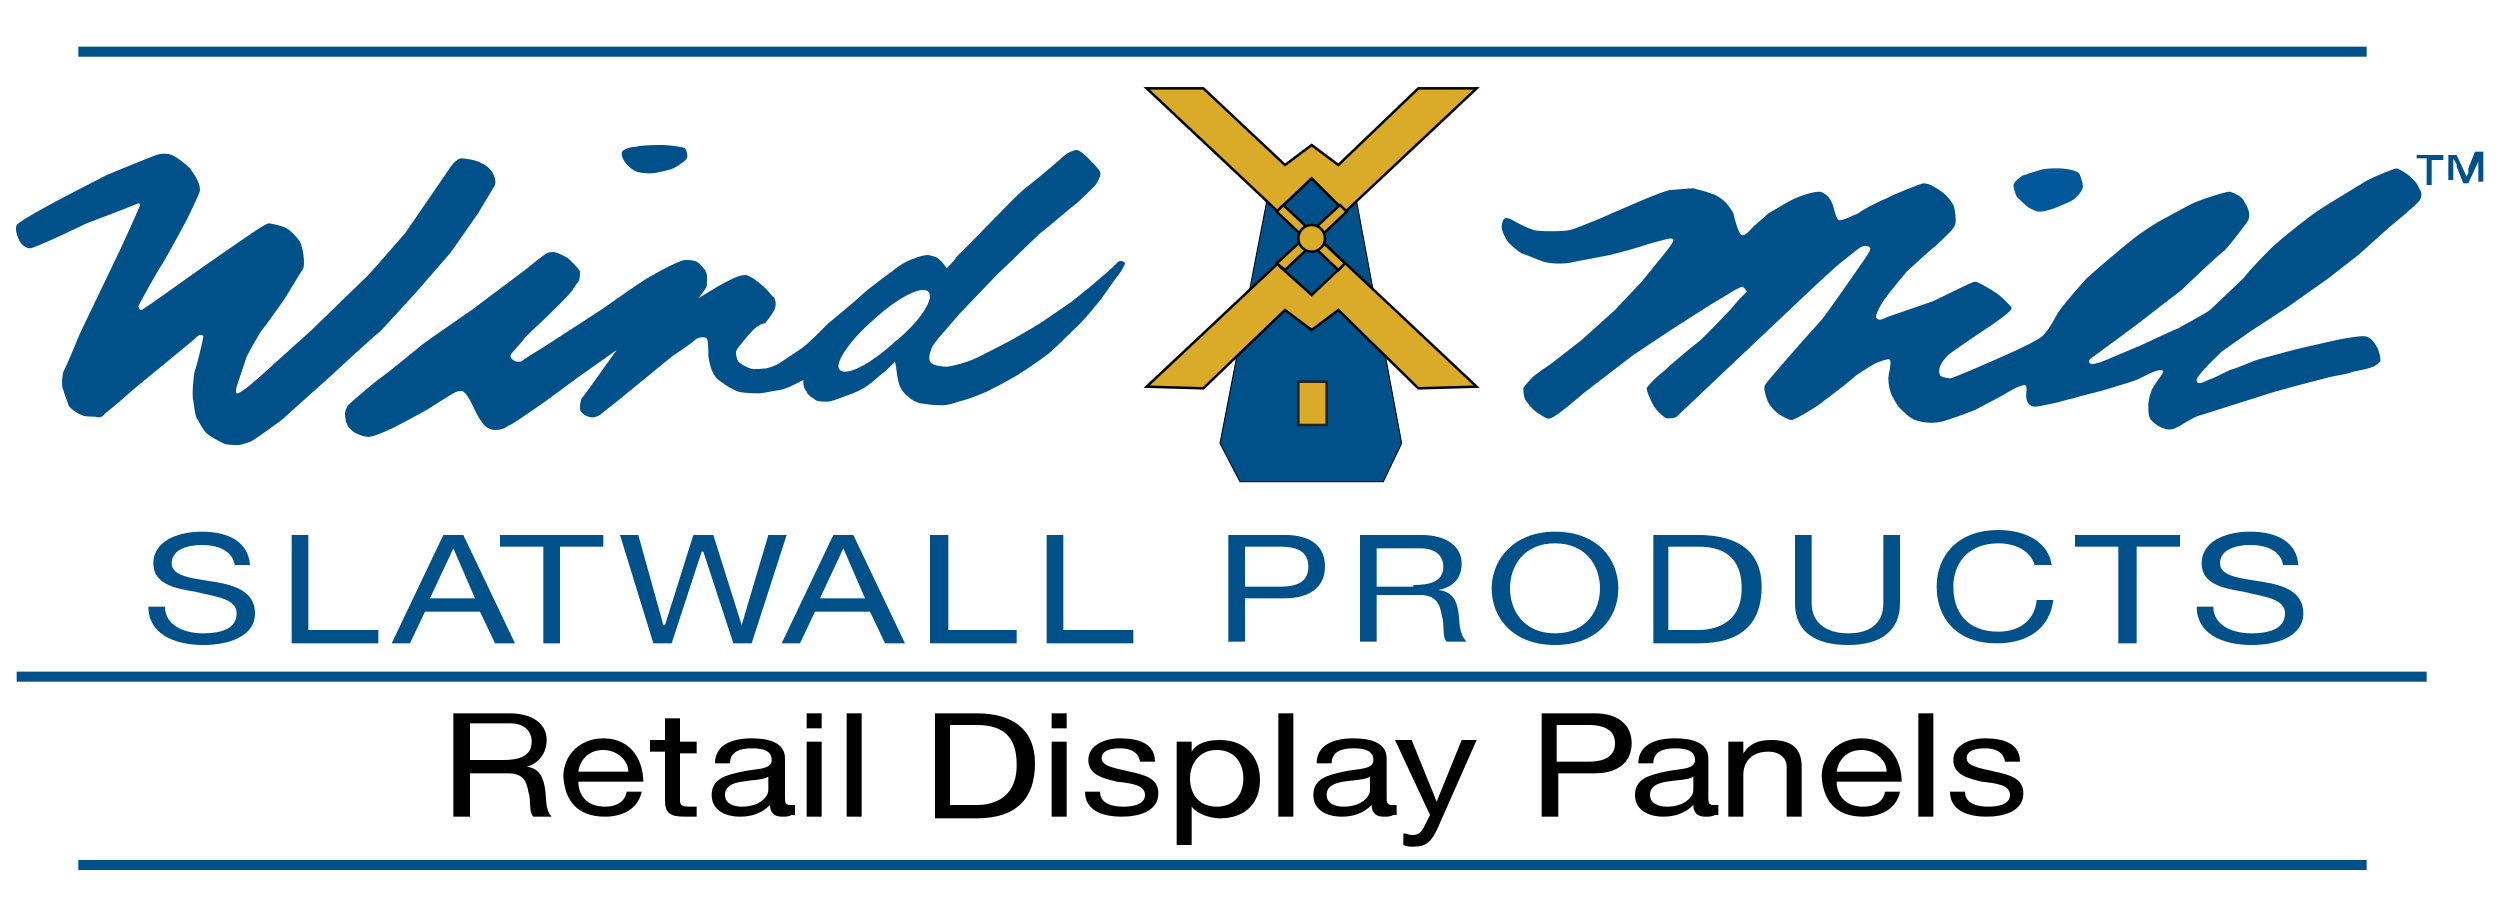 <?xml version="1.0" encoding="utf-8"?>
<!-- Generator: Adobe Illustrator 22.0.1, SVG Export Plug-In . SVG Version: 6.00 Build 0)  -->
<svg version="1.1" id="Layer_1" xmlns="http://www.w3.org/2000/svg" xmlns:xlink="http://www.w3.org/1999/xlink" x="0px" y="0px"
	 viewBox="0 0 150 55" style="enable-background:new 0 0 150 55;" xml:space="preserve">
<g>
	<line style="fill:none;stroke:#005189;stroke-width:0.604;stroke-miterlimit:10;" x1="4.7" y1="3.1" x2="142" y2="3.1"/>
	<line style="fill:none;stroke:#005189;stroke-width:0.604;stroke-miterlimit:10;" x1="4.7" y1="51.9" x2="142" y2="51.9"/>
	<path style="fill:#005189;" d="M14.1,34c-0.1-0.9-0.9-1.3-2-1.3c-0.9,0-1.8,0.3-1.8,1.1c0,0.8,1.3,0.9,2.5,1.1
		c1.3,0.2,2.5,0.6,2.5,1.9c0,1.4-1.6,1.9-3.1,1.9c-1.8,0-3.3-0.7-3.3-2.3h1c0,1.1,1.1,1.6,2.3,1.6c0.9,0,2-0.2,2-1.2
		c0-0.9-1.3-1-2.5-1.3c-1.3-0.2-2.5-0.5-2.5-1.7c0-1.3,1.4-1.9,2.9-1.9c1.6,0,2.8,0.6,2.9,2H14.1z"/>
	<polygon style="fill:#005189;" points="17.5,32.1 18.5,32.1 18.5,37.8 22.7,37.8 22.7,38.6 17.5,38.6 	"/>
	<path style="fill:#005189;" d="M26.6,32.1h1.2l3.1,6.5h-1.2l-0.9-1.9h-3.3l-0.9,1.9h-1.1L26.6,32.1z M25.8,35.9h2.7l-1.3-3h0
		L25.8,35.9z"/>
	<polygon style="fill:#005189;" points="32.6,32.8 30,32.8 30,32.1 36.2,32.1 36.2,32.8 33.6,32.8 33.6,38.6 32.6,38.6 	"/>
	<polygon style="fill:#005189;" points="45.1,38.6 44,38.6 42.2,33.1 42.1,33.1 40.3,38.6 39.2,38.6 37.2,32.1 38.3,32.1 39.8,37.5 
		39.9,37.5 41.6,32.1 42.8,32.1 44.5,37.5 44.5,37.5 46.1,32.1 47.2,32.1 	"/>
	<path style="fill:#005189;" d="M50,32.1h1.2l3.1,6.5h-1.2l-0.9-1.9h-3.3L48,38.6h-1.1L50,32.1z M49.2,35.9h2.7l-1.3-3h0L49.2,35.9z
		"/>
	<polygon style="fill:#005189;" points="55.8,32.1 56.9,32.1 56.9,37.8 61,37.8 61,38.6 55.8,38.6 	"/>
	<polygon style="fill:#005189;" points="62.8,32.1 63.8,32.1 63.8,37.8 68,37.8 68,38.6 62.8,38.6 	"/>
	<path style="fill:#005189;" d="M73.6,32.1h3.5c1.6,0,2.4,0.7,2.4,1.9c0,1.2-0.9,1.9-2.4,1.9h-2.4v2.6h-1V32.1z M74.7,35.2h2.1
		c1.2,0,1.7-0.4,1.7-1.2c0-0.8-0.5-1.2-1.7-1.2h-2.1V35.2z"/>
	<path style="fill:#005189;" d="M81.6,32.1h3.7c1.5,0,2.4,0.7,2.4,1.7c0,0.8-0.4,1.4-1.4,1.6v0c0.9,0.1,1.1,0.7,1.2,1.3
		c0.1,0.6,0,1.3,0.5,1.8h-1.2c-0.3-0.3-0.1-1-0.3-1.6c-0.1-0.6-0.3-1.2-1.3-1.2h-2.6v2.8h-1V32.1z M84.8,35.1c1,0,1.8-0.2,1.8-1.1
		c0-0.6-0.4-1.1-1.4-1.1h-2.6v2.3H84.8z"/>
	<path style="fill:#005189;" d="M93.3,31.9c2.5,0,3.8,1.6,3.8,3.4c0,1.8-1.3,3.4-3.8,3.4c-2.5,0-3.8-1.6-3.8-3.4
		C89.5,33.6,90.8,31.9,93.3,31.9 M93.3,38c1.9,0,2.7-1.4,2.7-2.7s-0.8-2.7-2.7-2.7c-1.9,0-2.7,1.4-2.7,2.7S91.4,38,93.3,38"/>
	<path style="fill:#005189;" d="M99.2,32.1h2.7c2.4,0,3.8,1,3.8,3.1c0,2.2-1.2,3.4-3.8,3.4h-2.7V32.1z M100.2,37.8h1.7
		c0.7,0,2.6-0.2,2.6-2.5c0-1.5-0.7-2.5-2.6-2.5h-1.8V37.8z"/>
	<path style="fill:#005189;" d="M114,36.2c0,1.6-1.1,2.5-3.1,2.5c-2,0-3.2-0.8-3.2-2.5v-4.1h1v4.1c0,1.1,0.8,1.8,2.2,1.8
		c1.3,0,2.1-0.6,2.1-1.8v-4.1h1V36.2z"/>
	<path style="fill:#005189;" d="M122.1,34c-0.2-0.9-1.1-1.4-2.2-1.4c-1.9,0-2.7,1.3-2.7,2.6c0,1.5,0.8,2.7,2.7,2.7
		c1.4,0,2.2-0.8,2.3-1.9h1c-0.2,1.6-1.4,2.6-3.4,2.6c-2.4,0-3.6-1.5-3.6-3.4c0-1.9,1.3-3.4,3.7-3.4c1.6,0,3,0.7,3.2,2.1H122.1z"/>
	<polygon style="fill:#005189;" points="127.1,32.8 124.5,32.8 124.5,32.1 130.8,32.1 130.8,32.8 128.2,32.8 128.2,38.6 127.1,38.6 
			"/>
	<path style="fill:#005189;" d="M137,34c-0.1-0.9-0.9-1.3-2-1.3c-0.9,0-1.8,0.3-1.8,1.1c0,0.8,1.3,0.9,2.5,1.1
		c1.3,0.2,2.5,0.6,2.5,1.9c0,1.4-1.6,1.9-3.1,1.9c-1.8,0-3.3-0.7-3.3-2.3h1c0,1.1,1.1,1.6,2.3,1.6c0.9,0,2-0.2,2-1.2
		c0-0.9-1.3-1-2.5-1.3c-1.3-0.2-2.5-0.5-2.5-1.7c0-1.3,1.4-1.9,2.9-1.9c1.6,0,2.8,0.6,2.9,2H137z"/>
	<line style="fill:none;stroke:#005189;stroke-width:0.604;stroke-miterlimit:10;" x1="1" y1="40.6" x2="145.6" y2="40.6"/>
	<path style="fill:#010101;" d="M27.2,42.8h3.4c1.3,0,2.2,0.6,2.2,1.6c0,0.7-0.4,1.4-1.2,1.6v0c0.8,0.1,1,0.7,1.1,1.3
		c0.1,0.6,0,1.3,0.4,1.7H32c-0.3-0.3-0.1-0.9-0.3-1.5c-0.1-0.6-0.3-1.1-1.2-1.1h-2.3V49h-1V42.8z M30.2,45.6c0.9,0,1.7-0.2,1.7-1.1
		c0-0.6-0.4-1.1-1.3-1.1h-2.4v2.2H30.2z"/>
	<path style="fill:#010101;" d="M38.5,47.5c-0.2,1-1.1,1.5-2.2,1.5c-1.7,0-2.4-1-2.5-2.4c0-1.3,1-2.3,2.4-2.3c1.8,0,2.4,1.5,2.4,2.6
		h-3.9c0,0.8,0.5,1.5,1.6,1.5c0.7,0,1.2-0.3,1.3-0.9H38.5z M37.7,46.3c0-0.7-0.7-1.3-1.5-1.3c-0.9,0-1.4,0.6-1.5,1.3H37.7z"/>
	<path style="fill:#010101;" d="M40.8,44.5h1v0.7h-1v2.8c0,0.3,0.1,0.4,0.6,0.4h0.4V49h-0.7c-0.9,0-1.2-0.2-1.2-1v-2.9H39v-0.7h0.9
		v-1.3h0.9V44.5z"/>
	<path style="fill:#010101;" d="M47.5,48.9c-0.2,0.1-0.3,0.1-0.6,0.1c-0.4,0-0.7-0.2-0.7-0.7c-0.5,0.5-1.1,0.7-1.8,0.7
		c-0.9,0-1.7-0.4-1.7-1.3c0-1,0.9-1.2,1.8-1.4c0.9-0.2,1.8-0.1,1.8-0.7c0-0.6-0.6-0.7-1.2-0.7c-0.7,0-1.3,0.2-1.3,0.9h-0.9
		c0-1.1,1-1.5,2.2-1.5c0.9,0,2,0.2,2,1.2v2.3c0,0.3,0,0.5,0.3,0.5c0.1,0,0.2,0,0.3,0V48.9z M46.1,46.6c-0.3,0.2-1,0.2-1.6,0.3
		c-0.6,0.1-1,0.3-1,0.8c0,0.5,0.5,0.7,1,0.7c1.1,0,1.6-0.6,1.6-1V46.6z"/>
	<path style="fill:#010101;" d="M49.3,43.7h-0.9v-0.9h0.9V43.7z M48.4,44.5h0.9V49h-0.9V44.5z"/>
	<rect x="50.8" y="42.8" style="fill:#010101;" width="0.9" height="6.2"/>
	<path style="fill:#010101;" d="M56.1,42.8h2.5c2.2,0,3.5,1,3.5,3c0,2.1-1.1,3.3-3.5,3.3h-2.5V42.8z M57,48.3h1.6
		c0.7,0,2.4-0.2,2.4-2.4c0-1.5-0.6-2.4-2.4-2.4H57V48.3z"/>
	<path style="fill:#010101;" d="M64,43.7h-0.9v-0.9H64V43.7z M63.1,44.5H64V49h-0.9V44.5z"/>
	<path style="fill:#010101;" d="M66,47.5c0,0.7,0.7,0.9,1.4,0.9c0.5,0,1.3-0.1,1.3-0.7c0-0.6-0.8-0.7-1.7-0.8
		c-0.8-0.2-1.7-0.4-1.7-1.3c0-0.9,1-1.3,1.9-1.3c1.1,0,2.1,0.3,2.1,1.4h-0.9c-0.1-0.6-0.6-0.8-1.2-0.8c-0.5,0-1.1,0.1-1.1,0.6
		c0,0.5,0.9,0.6,1.7,0.8c0.9,0.2,1.7,0.4,1.7,1.3c0,1.1-1.2,1.4-2.2,1.4c-1.2,0-2.2-0.4-2.2-1.5H66z"/>
	<path style="fill:#010101;" d="M70.6,44.5h0.9v0.6h0c0.3-0.5,0.9-0.7,1.7-0.7c1.6,0,2.4,1.1,2.4,2.4c0,1.3-0.8,2.3-2.4,2.3
		c-0.5,0-1.3-0.2-1.7-0.7h0v2.3h-0.9V44.5z M73,45c-1.1,0-1.6,0.9-1.6,1.7c0,0.9,0.5,1.7,1.6,1.7c1.2,0,1.6-0.9,1.6-1.7
		C74.6,45.8,74.1,45,73,45"/>
	<rect x="76.7" y="42.8" style="fill:#010101;" width="0.9" height="6.2"/>
	<path style="fill:#010101;" d="M83.6,48.9c-0.2,0.1-0.3,0.1-0.6,0.1c-0.4,0-0.7-0.2-0.7-0.7c-0.5,0.5-1.1,0.7-1.8,0.7
		c-0.9,0-1.7-0.4-1.7-1.3c0-1,0.9-1.2,1.8-1.4c0.9-0.2,1.8-0.1,1.8-0.7c0-0.6-0.6-0.7-1.2-0.7c-0.7,0-1.3,0.2-1.3,0.9h-0.9
		c0-1.1,1-1.5,2.2-1.5c0.9,0,2,0.2,2,1.2v2.3c0,0.3,0,0.5,0.3,0.5c0.1,0,0.2,0,0.3,0V48.9z M82.2,46.6c-0.3,0.2-1,0.2-1.6,0.3
		c-0.6,0.1-1,0.3-1,0.8c0,0.5,0.5,0.7,1,0.7c1.1,0,1.6-0.6,1.6-1V46.6z"/>
	<path style="fill:#010101;" d="M86.3,49.6c-0.4,0.9-0.7,1.2-1.5,1.2c-0.2,0-0.4,0-0.6-0.1V50c0.2,0,0.3,0.1,0.5,0.1
		c0.4,0,0.5-0.1,0.7-0.4l0.4-0.8l-2.1-4.5h1l1.5,3.7h0l1.5-3.7h0.9L86.3,49.6z"/>
	<path style="fill:#010101;" d="M92.5,42.8h3.2c1.4,0,2.2,0.7,2.2,1.8s-0.8,1.8-2.2,1.8h-2.2V49h-1V42.8z M93.4,45.7h1.9
		c1.1,0,1.6-0.4,1.6-1.1s-0.5-1.1-1.6-1.1h-1.9V45.7z"/>
	<path style="fill:#010101;" d="M102.9,48.9c-0.2,0.1-0.3,0.1-0.6,0.1c-0.4,0-0.7-0.2-0.7-0.7c-0.5,0.5-1.1,0.7-1.8,0.7
		c-0.9,0-1.7-0.4-1.7-1.3c0-1,0.9-1.2,1.8-1.4c0.9-0.2,1.8-0.1,1.8-0.7c0-0.6-0.6-0.7-1.2-0.7c-0.7,0-1.3,0.2-1.3,0.9h-0.9
		c0-1.1,1-1.5,2.2-1.5c0.9,0,2,0.2,2,1.2v2.3c0,0.3,0,0.5,0.3,0.5c0.1,0,0.2,0,0.3,0V48.9z M101.6,46.6c-0.3,0.2-1,0.2-1.6,0.3
		c-0.6,0.1-1,0.3-1,0.8c0,0.5,0.5,0.7,1,0.7c1.1,0,1.6-0.6,1.6-1V46.6z"/>
	<path style="fill:#010101;" d="M103.8,44.5h0.8v0.7h0c0.4-0.6,0.9-0.8,1.7-0.8c1.4,0,1.8,0.7,1.8,1.6v3h-0.9v-3
		c0-0.5-0.4-0.9-1.1-0.9c-1,0-1.5,0.6-1.5,1.4V49h-0.9V44.5z"/>
	<path style="fill:#010101;" d="M114,47.5c-0.2,1-1.1,1.5-2.2,1.5c-1.7,0-2.4-1-2.5-2.4c0-1.3,1-2.3,2.4-2.3c1.8,0,2.4,1.5,2.4,2.6
		h-3.9c0,0.8,0.5,1.5,1.6,1.5c0.7,0,1.2-0.3,1.3-0.9H114z M113.2,46.3c0-0.7-0.7-1.3-1.5-1.3c-0.9,0-1.4,0.6-1.5,1.3H113.2z"/>
	<rect x="115.1" y="42.8" style="fill:#010101;" width="0.9" height="6.2"/>
	<path style="fill:#010101;" d="M117.9,47.5c0,0.7,0.7,0.9,1.4,0.9c0.5,0,1.3-0.1,1.3-0.7c0-0.6-0.8-0.7-1.7-0.8
		c-0.8-0.2-1.7-0.4-1.7-1.3c0-0.9,1-1.3,1.9-1.3c1.1,0,2.1,0.3,2.1,1.4h-0.9c-0.1-0.6-0.6-0.8-1.2-0.8c-0.5,0-1.1,0.1-1.1,0.6
		c0,0.5,0.9,0.6,1.7,0.8c0.9,0.2,1.7,0.4,1.7,1.3c0,1.1-1.2,1.4-2.2,1.4c-1.2,0-2.2-0.4-2.2-1.5H117.9z"/>
	<polyline style="fill-rule:evenodd;clip-rule:evenodd;fill:#005189;" points="78.7,10.2 81.4,12.1 84.1,26.6 83,28.9 78.7,28.9 
		78.7,28.9 74.4,28.9 73.2,26.6 76,12.1 78.7,10.2 	"/>
	<polyline style="fill:none;stroke:#010101;stroke-width:6.051363e-02;" points="78.7,10.2 81.4,12.1 84.1,26.6 83,28.9 78.7,28.9 
		78.7,28.9 74.4,28.9 73.2,26.6 76,12.1 78.7,10.2 	"/>
	<polyline style="fill-rule:evenodd;clip-rule:evenodd;fill:#D9AB28;" points="78.7,14.6 68.8,5.3 72.2,5.3 77.1,9.9 78.7,8.7 
		78.7,8.7 80.3,9.9 85.1,5.3 88.6,5.3 78.7,14.6 	"/>
	<polyline style="fill:none;stroke:#010101;stroke-width:0.151;" points="78.7,14.6 68.8,5.3 72.2,5.3 77.1,9.9 78.7,8.7 78.7,8.7 
		80.3,9.9 85.1,5.3 88.6,5.3 78.7,14.6 	"/>
	<polyline style="fill-rule:evenodd;clip-rule:evenodd;fill:#D9AB28;" points="78.7,13.9 88.6,23.2 85.1,23.3 80.3,18.6 78.7,19.8 
		78.7,19.8 77.1,18.6 72.2,23.3 68.8,23.2 78.7,13.9 	"/>
	<polyline style="fill:none;stroke:#010101;stroke-width:0.151;" points="78.7,13.9 88.6,23.2 85.1,23.3 80.3,18.6 78.7,19.8 
		78.7,19.8 77.1,18.6 72.2,23.3 68.8,23.2 78.7,13.9 	"/>
	<line style="fill-rule:evenodd;clip-rule:evenodd;fill:#DFAD25;" x1="76.8" y1="16.1" x2="80.5" y2="12.4"/>
	<polygon style="fill-rule:evenodd;clip-rule:evenodd;fill:#005189;" points="76.8,12.5 78.7,10.7 80.5,12.5 78.7,14.2 	"/>
	<polygon style="fill:none;stroke:#010101;stroke-width:0.151;" points="76.8,12.5 78.7,10.7 80.5,12.5 78.7,14.2 	"/>
	<polygon style="fill-rule:evenodd;clip-rule:evenodd;fill:#005189;" points="80.5,16 78.7,17.7 76.8,16 78.7,14.2 	"/>
	<polygon style="fill:none;stroke:#010101;stroke-width:0.151;" points="80.5,16 78.7,17.7 76.8,16 78.7,14.2 	"/>
	<polygon style="fill-rule:evenodd;clip-rule:evenodd;fill:#D9AB28;" points="76.6,15.8 77.1,16.2 80.8,12.7 80.4,12.3 	"/>
	<polygon style="fill:none;stroke:#010101;stroke-width:0.151;" points="76.6,15.8 77.1,16.2 80.8,12.7 80.4,12.3 	"/>
	<polygon style="fill-rule:evenodd;clip-rule:evenodd;fill:#D9AB28;" points="80.3,16.2 80.7,15.8 77,12.3 76.6,12.7 	"/>
	<polygon style="fill:none;stroke:#010101;stroke-width:0.151;" points="80.3,16.2 80.7,15.8 77,12.3 76.6,12.7 	"/>
	<path style="fill-rule:evenodd;clip-rule:evenodd;fill:#D9AB28;" d="M77.9,14.3c0-0.4,0.4-0.8,0.8-0.8c0.5,0,0.8,0.4,0.8,0.8
		c0,0.4-0.4,0.8-0.8,0.8C78.3,15.1,77.9,14.7,77.9,14.3"/>
	<ellipse style="fill:none;stroke:#010101;stroke-width:0.151;" cx="78.7" cy="14.3" rx="0.8" ry="0.8"/>
	<rect x="77.9" y="22.9" style="fill-rule:evenodd;clip-rule:evenodd;fill:#D9AB28;" width="1.7" height="2.6"/>
	<rect x="77.9" y="22.9" style="fill:none;stroke:#221F20;stroke-width:0.151;stroke-miterlimit:10;" width="1.7" height="2.6"/>
	<path style="fill-rule:evenodd;clip-rule:evenodd;fill:#005189;" d="M1,13.5c-0.1,0.2,0,0.6,0.1,0.8c0.1,0.3,0.4,0.6,0.7,0.6
		c0.3,0,3.4-1.5,3.4-1.5l2.1-0.8l1-0.4c0,0,0.1,0,0.1,0.1c0,0.1-1.2,2.7-1.2,2.7L4.8,20c0,0-0.9,2.2-1,2.3c-0.1,0.4-0.1,1,0,1.1
		c0.1,0.4,0.3,0.8,0.3,0.9c0.1,0.2,0.5,0.5,0.8,0.6c0.1,0.1,0.6,0.1,0.8,0.1C6,25.1,6.2,25,6.3,24.8c0.2-0.1,1.9-1.6,1.9-1.6
		s3.3-2.7,3.4-2.8c0.1-0.1,0.3-0.3,0.4-0.3c0.1,0,0.2,0,0.2,0.1c0,0.1-0.4,1.8-0.5,2c-0.1,0.3-0.2,1.7-0.1,1.8
		c0,0.1,0.1,0.9,0.2,1.1c0.1,0.1,0.3,0.6,0.6,0.9c0.2,0.2,0.8,0.5,1,0.6c0.1,0.1,0.7,0.1,0.9,0.1c0.2,0,0.8-0.2,0.9-0.3
		c0.2-0.1,1.7-1.2,1.7-1.2l2.9-2.6c0,0,2.8-2.6,3-2.7c0.2-0.2,2.2-2.4,2.2-2.4s2-2.3,2-2.3c0.1-0.1,1.8-2.6,1.7-2.4
		c-0.1,0.1,0.9-1.5,1-1.7c0.1-0.3-0.1-1-0.8-1.3c-0.3-0.2-1-0.3-1.2-0.3c-0.2,0-0.4,0.2-0.5,0.3c-0.1,0.1-0.7,1-0.7,1L24.3,14
		c0,0-2,2.3-2.2,2.5c-0.2,0.2-3.4,3.3-3.4,3.3l-3,2.7c0,0-1.3,1.2-1.5,1.1c-0.1,0,0-0.4,0-0.4s0.5-1.5,0.6-1.8
		c0.1-0.2,0.8-1.5,1-1.7c0.1-0.1,1.3-1.8,1.3-1.8s0.9-1.5,1.1-1.8c0.1-0.3,0-1.2-0.2-1.6c-0.2-0.3-0.6-0.7-0.8-0.8
		c-0.1-0.1-0.9-0.3-1.1-0.3c-0.3,0.1-1.3,0.8-1.3,0.8l-2.6,1.8l-3.1,2.2c0,0-0.6,0.4-0.6,0.4c-0.1,0-0.1,0-0.2-0.2
		c0-0.1,1.3-2.4,1.4-2.5c0.1-0.1,1.5-2.7,1.5-2.7s0.8-1.6,0.8-1.8c0-0.5-0.4-1-0.6-1.3c-0.2-0.2-0.8-0.7-1.1-0.8
		c-0.2-0.1-0.7-0.1-0.9,0c-0.1,0-3,1.2-3,1.2S3.5,12,3.7,11.9C3.9,11.8,1.2,13.2,1,13.5"/>
	<path style="fill-rule:evenodd;clip-rule:evenodd;fill:#005189;" d="M32.5,19.3c0,0-1.1,1-1.1,1.1c-0.1,0.1-0.6,0.7-0.7,0.8
		c-0.1,0.1-0.1,0.3,0.1,0.4c0.1,0.1,0.2,0.1,0.3,0.1c0.1,0,0.2,0,0.3-0.1c0.1-0.1,1.1-0.7,1.1-0.7l1.7-1.1l2-1.3c0,0,2.8-2,3-2
		c0.1-0.1,1.6-0.9,1.9-0.9c0.2,0,0.5,0,0.7,0.1c0.2,0.1,0.4,0.4,0.5,0.5c0.2,0.3,0.1,0.7,0.1,1c-0.1,0.2-0.5,0.7-0.5,0.7
		s1.3-0.8,1.5-0.9c0.2-0.1,0.9-0.5,1.3-0.5c0.3,0,0.9,0.5,1,0.6c0.5,0.4,0.6,0.7,0.7,0.7c0.1,0.1,0.2,0.4,0.1,0.7
		c-0.1,0.3-0.6,0.9-0.6,0.9C45.5,19.4,45,20,45,20s-0.7,0.8-0.8,1c-0.1,0.2,0,0.5,0.1,0.7c0.1,0.1,0.4,0.3,0.7,0.4
		c0.3,0.1,0.8,0,1,0c0.4-0.1,0.8-0.3,0.9-0.4c0.3-0.2,0.9-0.6,1.2-0.8c0.3-0.2,1.2-1.1,1.6-1.5c0.5-0.4,1.8-1.5,2-1.7
		c0.2-0.2,1.1-0.9,1.8-1.4c0.6-0.5,0.9-0.6,1.1-0.7c0.3-0.1,0.7-0.3,1.1-0.3c0.5,0.1,0.6,0.2,0.8,0.4c0.1,0.1,0.3,0.4,0.3,0.4
		s0.5-0.5,0.6-0.7c0.2-0.2,1.1-1.1,1.1-1.1s2.7-2.8,3-3c0.8-0.6,2.3-1.9,2.4-2c0.1-0.1,0.5-0.3,0.7-0.3c0.2,0,0.6,0.4,0.7,0.5
		c0.1,0.1,0.6,0.6,0.7,0.8c0.1,0.2-0.1,0.5-0.2,0.7c-0.1,0.2-0.9,0.9-1.2,1.2c-0.3,0.2-1.9,1.6-2.2,1.8c-0.1,0.1-2.6,2.5-2.6,2.5
		l-2.2,2.3l-1.3,1.5c0,0-0.4,0.5-0.4,0.6c-0.1,0.2-0.2,0.6-0.1,0.8c0.1,0.2,0.6,0.3,1,0.3c0.3,0,1.3-0.3,1.5-0.4
		c0.5-0.2,1.6-0.8,2.2-1.1c0.4-0.2,1.9-1.1,1.9-1.1l1.9-1.3c0,0,1.5-1.2,1.7-1.4c0.5-0.4,1-0.9,1.1-1c0.1-0.1,0.4,0,0.4,0.1
		c0,0.1-0.3,0.6-0.4,0.7c-0.1,0.1-1,1.4-1,1.4s-1.1,1.4-1.7,1.9c-0.4,0.4-1.4,1.4-1.6,1.5c-0.1,0.1-1.4,1-1.6,1.1
		c-0.1,0.1-1.2,0.7-2,1.1c-0.5,0.2-0.9,0.4-1.7,0.6c-0.8,0.3-1.1,0.2-1.4,0.2c-0.3,0-0.7-0.1-0.9-0.1c-0.3-0.1-0.5-0.2-0.7-0.4
		c-0.2-0.1-0.4-0.4-0.5-0.6c-0.1-0.2-0.2-0.8-0.2-0.9c0-0.1-0.1-0.6-0.1-0.6s-0.4,0.4-0.6,0.6c-0.2,0.1-0.7,0.6-1,0.8
		c-0.4,0.3-0.9,0.5-1.2,0.6c-0.3,0.1-0.7,0.3-1.2,0.4c-0.5,0-0.7,0-0.9-0.2c-0.2-0.1-0.4-0.3-0.4-0.4c-0.1-0.1-0.2-0.3-0.2-0.5
		c0-0.1,0-0.2,0-0.2l-0.8,0.4c0,0-0.5,0.2-0.6,0.2c-0.1,0-1.1,0.2-1.2,0.2c-0.2,0-0.9,0-1.3-0.1c-0.3-0.1-0.8-0.4-0.9-0.5
		c-0.5-0.3-0.6-0.6-0.7-0.8c-0.1-0.3-0.2-0.7-0.2-0.9c0-0.2,0-0.9-0.1-1c-0.1-0.1-0.5-0.1-0.7,0.1c-0.2,0.2-1.4,1-1.4,1l-3.3,2.7
		c0,0-0.9,0.7-1,0.8c-0.2,0.1-0.4,0.2-0.7,0.1c-0.3-0.1-0.5-0.3-0.5-0.5c0-0.1,0-0.4,0.1-0.6c0.1-0.1,0.6-0.8,0.6-0.8L37,21
		l-2.4,1.7l-1.9,1.4c0,0-2,1.4-2.1,1.4c-0.1,0-0.3,0.3-0.9,0.3c-0.4,0-0.7-0.3-0.8-0.5c-0.2-0.2-0.6-1.1-0.6-1.1s-0.3-0.6-0.5-0.7
		c-0.1-0.1-0.3,0-0.4,0c-0.1,0-1.8,1.1-1.8,1.1s-2,1.1-2.3,1.2c-0.2,0.1-1.1,0.5-1.3,0.4c-0.2,0-0.7-0.2-0.8-0.3
		c-0.1-0.1-0.3-0.2-0.4-0.5c-0.1-0.2-0.1-0.6-0.1-0.6c0-0.1,0.1-0.4,0.2-0.5c0.2-0.2,1.6-1.4,1.9-1.6s2.4-1.9,2.5-2
		c0.1-0.1,3-2.1,3-2.1l3.2-2.4c0,0,1.1-0.9,1.3-1c0.2-0.1,0.5-0.1,0.7,0c0.2,0.1,0.5,0.2,0.7,0.4c0.2,0.2,0.6,0.6,0.6,0.7
		c0,0.1,0,0.5-0.1,0.6c-0.1,0.1-0.2,0.3-0.3,0.4C34.5,17.4,32.5,19.3,32.5,19.3 M55.7,17.5c-0.4-0.4-1.9,0.4-3.3,1.7
		c-1.5,1.3-2.4,2.7-2,3c0.4,0.4,1.9-0.4,3.3-1.7C55.2,19.3,56.1,17.9,55.7,17.5"/>
	<path style="fill-rule:evenodd;clip-rule:evenodd;fill:#005189;" d="M37.3,9.2c0,0.5,0.6,1,0.9,1.1c0.3,0.1,0.7,0.1,0.9,0.1
		c0.2,0,1.1-0.2,1.3-0.3c0.2-0.1,0.7-0.4,0.8-0.6c0.1-0.1,0-0.5-0.1-0.6C41,8.8,40,8.7,39.8,8.7c-0.2,0-1.4,0-1.6,0.1
		C38,8.8,37.3,8.9,37.3,9.2"/>
	<path style="fill-rule:evenodd;clip-rule:evenodd;fill:#005189;" d="M90.3,13.1c-0.1,0-0.2,0.3-0.2,0.5c0,0.3,0.2,0.6,0.3,0.8
		c0.1,0.2,0.7,0.7,0.9,0.8c0.3,0.1,1,0.4,1.3,0.5c0.3,0.1,1.2,0.2,1.9,0c0.5-0.1,2.1-0.4,2.1-0.4s1.2-0.3,1.8-0.5
		c0.6-0.2,1.4-0.4,1.4-0.4s0.6-0.2,0.6,0c0,0.2-0.6,0.9-0.6,0.9l-1.3,1.6l-1.6,1.7l-2,1.8l-1.8,1.4c0,0-1.2,0.8-1.2,0.9
		c-0.1,0.1-0.5,0.5-0.5,0.6c0,0.1,0,0.6,0.2,0.8c0.2,0.3,0.5,0.6,0.7,0.7c0.2,0.1,0.5,0.4,0.7,0.3c0.3,0,2-1.5,2-1.5l3-2.3l2.1-1.4
		l2.5-1.6l1.5-0.9c0,0,0.4-0.2,0.4-0.2c0.1,0,0.3,0.2,0.3,0.3c-0.1,0.1-0.7,0.7-0.9,1c-0.2,0.2-1.8,1.9-2.1,2.1
		c-0.3,0.2-1.7,1.4-2,1.7c-0.3,0.2-1,0.9-1,1c0,0.2,0.2,0.6,0.2,0.6s0.2,0.5,0.4,0.7c0.2,0.2,0.5,0.5,0.6,0.5c0.2,0,0.5,0,0.6-0.1
		c0.1-0.1,1.9-1.8,1.9-1.8l5.5-5.2c0,0,2-1.9,2.4-2.2c0.5-0.4,1.1-0.9,1.3-1c0.3-0.1,0.6,0,0.5,0.2c0,0.1-0.5,0.8-0.5,0.8
		s-2.2,3.2-2.5,3.5c-0.3,0.3-3.2,3.6-3.3,3.8c-0.1,0.2,0,0.5,0.1,0.8c0.1,0.4,0.5,0.8,0.8,1c0.2,0.1,0.5,0.3,0.7,0.3
		c0.2,0,1.7-0.9,2-1.2c0.3-0.2,1.7-1.3,1.9-1.5c0.3-0.2,1.2-0.8,1.4-0.8c0.2-0.1,0.6-0.2,0.6-0.1c0.1,0.2-0.1,0.9-0.1,1.1
		c0,0.4,0.1,0.8,0.2,1c0.1,0.2,0.3,0.6,0.5,0.8c0.2,0.2,0.6,0.6,0.9,0.7c0.5,0.2,1.2,0.2,1.6,0.1c0.4-0.1,1.5-0.5,2-0.7
		c0.4-0.2,1.5-0.8,1.7-0.9c0.3-0.2,1-0.6,1.3-0.6c0.2,0.1,0,0.6,0.1,0.9c0.1,0.3,0.3,0.4,0.5,0.4c0.2,0,0.6-0.1,1.1-0.2
		c0.5-0.1,0.7-0.2,1.2-0.3c0.6-0.2,1.6-0.4,2.2-0.6c0.6-0.2,1.4-0.4,1.8-0.6c0.4-0.2,1.3-0.7,1.4-0.4c0,0.1-0.5,0.7-0.7,1.1
		c-0.1,0.3-0.2,0.6-0.2,0.9c0,0.4,0,0.6,0.1,0.8c0.1,0.2,0.5,0.5,0.8,0.6c0.3,0.1,0.5,0.2,1.4-0.4c0.7-0.4,0.6-0.3,1.2-0.5
		c0.6-0.2,1.6-0.5,2.2-0.7c0.6-0.2,1.3-0.4,1.9-0.6c0.7-0.2,2.2-0.6,3-0.8c0.7-0.2,1.2-0.2,1.7-0.4c0.5-0.1,1-0.2,1.2-0.3
		c0.2-0.1,0.3-0.2,0.4-0.3c0.1-0.1-0.1-0.8-0.2-0.9c-0.1-0.2-0.3-0.5-0.6-0.6c-0.2-0.1-1.3,0.1-1.8,0.2c-0.4,0.1-1.8,0.4-2.6,0.6
		c-0.7,0.2-1.9,0.5-2.2,0.6c-0.3,0.1-1.2,0.5-1.6,0.6c-0.4,0.2-1,0.5-1.3,0.6c-0.4,0.2-0.7,0.3-0.7,0c0-0.3,1.5-1.7,1.5-1.7l1.7-1.2
		l2.3-1.5l2.4-1.7l1.8-1.4l1.9-1.7c0,0,1.6-1.3,1.8-1.6c0.2-0.4,0-0.6-0.1-0.8c-0.1-0.3-0.6-0.7-0.6-0.7s-0.4-0.3-0.7-0.4
		c-0.1,0-1.4,0.5-1.9,0.8c-0.3,0.2-2.5,1.5-2.9,1.8c-0.2,0.1-2.1,1.6-2.4,1.9c-0.3,0.2-1.8,1.8-2,2.1c-0.3,0.3-1.7,1.6-2,1.9
		c-0.4,0.3-1.6,0.9-1.9,1.1c-0.3,0.1-2.2,1-2.2,1l-1.9,0.8c0,0-1.1,0.5-1.2,0.3c-0.2-0.2,0.2-0.4,0.2-0.4s2.6-1.9,3.1-2.3
		c0.5-0.4,1.8-1.4,2.2-1.7c0.4-0.4,2.2-2.1,2.6-2.4c0.3-0.3,1.3-1.6,1.4-1.8c0.2-0.5-0.2-1-0.3-1.2c-0.1-0.2-0.5-0.4-0.8-0.5
		c-0.3,0-1.5,0.4-2,0.6c-0.5,0.2-1.7,0.9-2.1,1.1c-0.4,0.2-1.6,1-1.9,1.3c-0.3,0.2-2.4,2-2.6,2.2c-0.2,0.2-1.5,1.7-1.6,1.9
		c-0.2,0.2-0.6,1.2-1.1,1.6c-0.5,0.4-2.6,1.3-2.6,1.3s-2.7,1.2-2.9,1.2c-0.2,0-0.6-0.1-0.6-0.2c-0.2-0.5,0.3-1,0.5-1.2
		c0.2-0.2,2.6-1.8,2.6-1.8s1.2-0.8,1.2-1c0-0.1-0.6-0.7-0.9-0.9c-0.3-0.2-1.1-0.7-1.3-0.7c-0.2,0-2.3,1.1-2.6,1.2
		c-0.3,0.1-2.3,0.8-2.6,0.9c-0.3,0.1-0.5,0.3-0.7,0.1c-0.2-0.1,0.4-1.1,0.6-1.3c0.1-0.2,1.2-1.5,1.2-1.5s1.4-1.3,1.8-1.6
		c0.4-0.4,1-0.9,1.1-1.2c0.1-0.2,0-1-0.1-1.2c-0.1-0.2-0.4-0.6-0.7-0.8c-0.3-0.2-0.7-0.5-1.1-0.5c-0.1,0-1.9,0.7-2.2,0.9
		c-0.3,0.1-1.5,0.7-1.7,0.9c-0.3,0.1-1,0.5-1.2,0.4c-0.1-0.1-0.2-0.4-0.3-0.8c-0.1-0.4-0.4-0.8-0.8-0.9c-0.4,0-1.1,0.2-1.7,0.5
		c-0.4,0.2-1.2,0.7-1.4,0.8c-0.2,0.2-0.8,0.7-0.9,0.8c-0.2,0.2-0.5,0.6-0.7,0.5c-0.2-0.1-0.4-0.9-0.5-1.3c-0.1-0.2-0.4-0.7-0.9-1
		c-0.3-0.2-1.1-0.4-1.5-0.5c-0.3,0-1.2,0.1-1.4,0.1c-0.5,0.1-2.1,0.8-2.1,0.8s-2.1,0.9-2.3,1c-0.3,0.1-1.2,0.5-1.6,0.6
		c-0.4,0.1-1.9,0.1-2.2,0C90.9,13.4,90.6,13,90.3,13.1"/>
	<path style="fill-rule:evenodd;clip-rule:evenodd;fill:#03589B;" d="M120.8,11.1c0,0.1,0.1,0.5,0.2,0.7c0.2,0.2,0.6,0.6,0.8,0.7
		c0.2,0.1,0.4,0.2,0.6,0.2c0.3,0,0.9-0.2,1.1-0.3c0.2-0.1,0.8-0.3,1-0.5c0.2-0.2,0.4-0.4,0.4-0.5c0.1-0.1,0.1-0.3,0-0.6
		c-0.1-0.3-0.1-0.4-0.3-0.5c-0.2-0.1-0.7-0.2-1.1-0.2c-0.3,0-0.8,0-1.1,0.1c-0.3,0.1-0.7,0.2-0.9,0.3
		C121.5,10.4,120.9,10.8,120.8,11.1"/>
	<path style="fill:#005189;" d="M145.9,9.5v1.6h-0.3V9.5H145V9.3h1.6v0.3H145.9z M148.7,11.1v-1V9.6c0,0,0,0,0,0.1c0,0,0,0,0,0
		c0,0,0,0,0,0l-0.6,1.3h-0.3l-0.4-1c0,0,0,0,0-0.1c0,0,0-0.1-0.1-0.2c0-0.1-0.1-0.1-0.1-0.2c0,0,0,0,0,0c0,0,0,0,0,0v0v1.3h-0.3V9.3
		h0.5l0.6,1.3c0,0,0,0,0,0c0,0,0,0,0,0l0,0c0-0.1,0.1-0.2,0.1-0.2c0,0,0-0.1,0-0.1c0,0,0-0.1,0-0.1c0,0,0,0,0-0.1c0,0,0,0,0,0l0.4-1
		h0.5v1.8H148.7z"/>
</g>
</svg>
